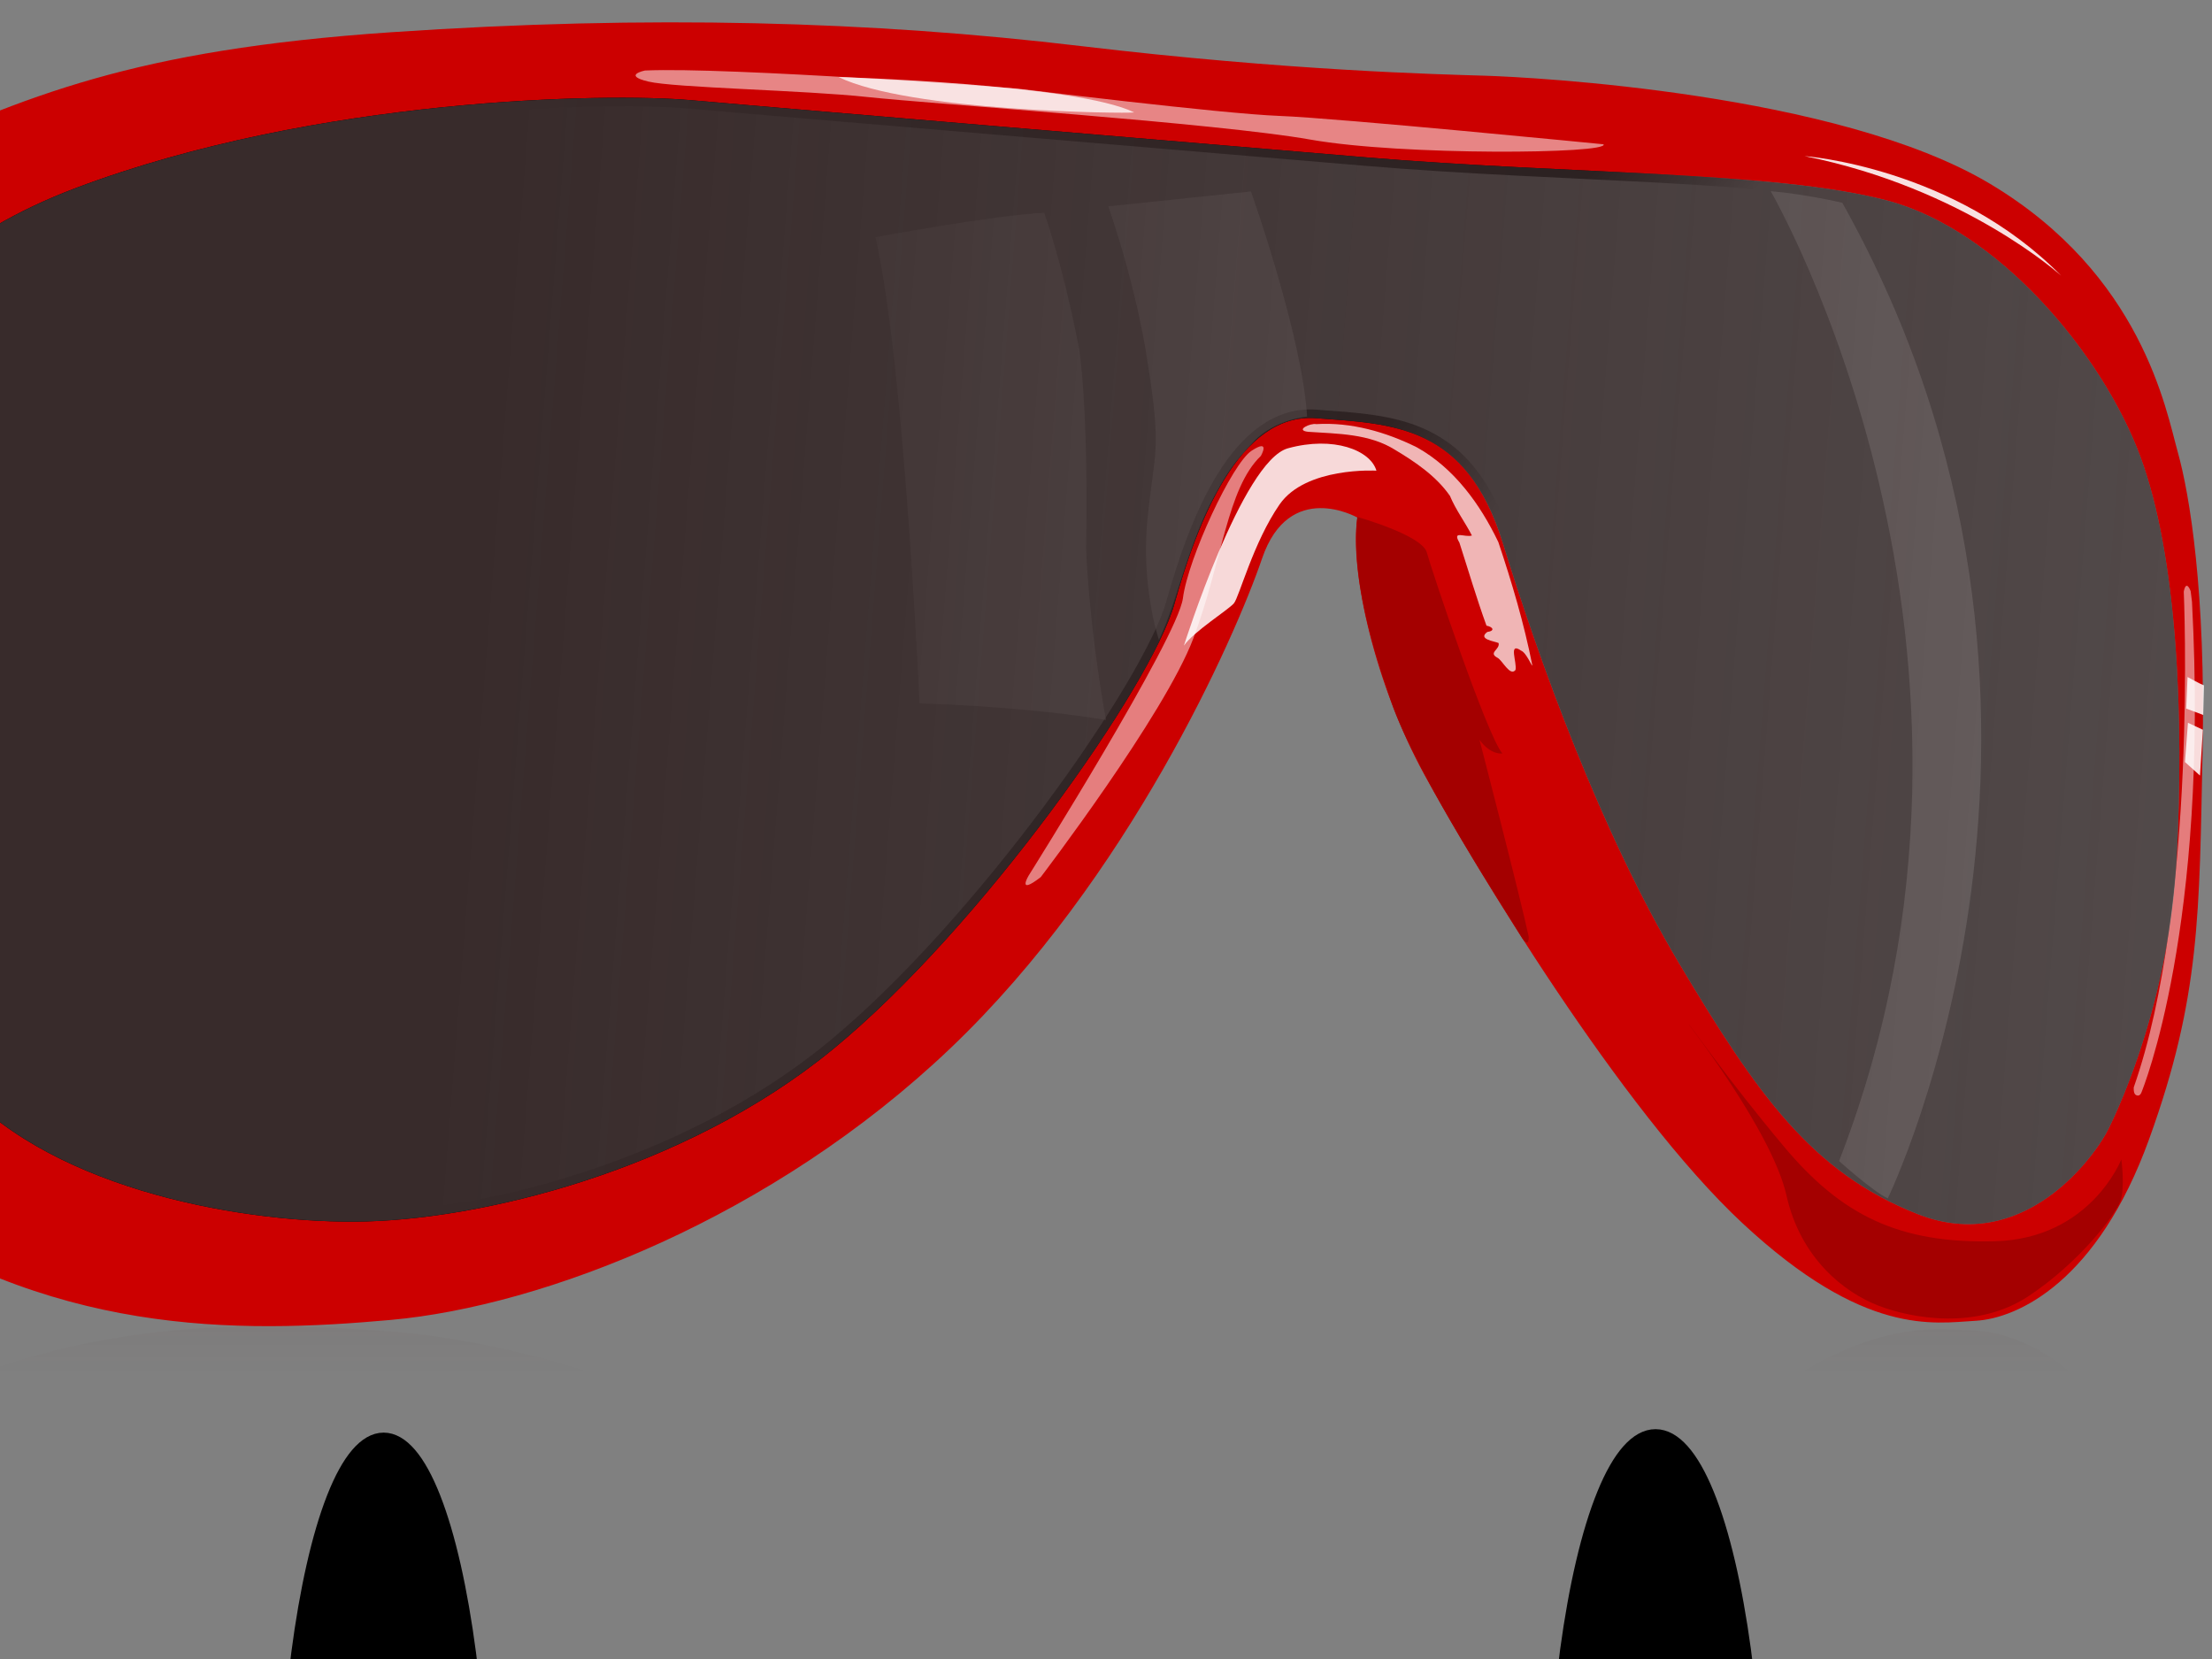 <?xml version="1.0"?><svg width="640" height="480" xmlns="http://www.w3.org/2000/svg" xmlns:xlink="http://www.w3.org/1999/xlink">
 <rect width="100%" height="100%" fill="#808080" stroke="none"/>
 <title>SUNGLASSES (edit)</title>
 <defs>
  <linearGradient id="linearGradient4371">
   <stop stop-color="#421200" id="stop4373" offset="0"/>
   <stop stop-color="#421200" stop-opacity="0" id="stop4375" offset="1"/>
  </linearGradient>
  <linearGradient id="linearGradient15819">
   <stop stop-color="#ffffff" id="stop15821" offset="0"/>
   <stop stop-color="#ffffff" stop-opacity="0" id="stop15823" offset="1"/>
  </linearGradient>
  <linearGradient id="linearGradient7053">
   <stop stop-color="#ffffff" id="stop7055" offset="0"/>
   <stop stop-color="#ffffff" stop-opacity="0" id="stop7057" offset="1"/>
  </linearGradient>
  <linearGradient id="linearGradient7064">
   <stop stop-color="#ffffff" id="stop7066" offset="0"/>
   <stop stop-color="#ffffff" stop-opacity="0" id="stop7068" offset="1"/>
  </linearGradient>
  <linearGradient id="linearGradient20704">
   <stop stop-color="#382b2b" id="stop20706" offset="0"/>
   <stop stop-color="#382b2b" stop-opacity="0.548" id="stop20708" offset="1"/>
  </linearGradient>
  <linearGradient id="linearGradient10952">
   <stop stop-color="#000000" id="stop10954" offset="0"/>
   <stop stop-color="#000000" stop-opacity="0" id="stop10956" offset="1"/>
  </linearGradient>
  <radialGradient r="3.929" fy="325.041" fx="391.429" cy="325.041" cx="391.429" gradientTransform="matrix(1,0,0,1.045,0,-14.775)" gradientUnits="userSpaceOnUse" id="radialGradient6382" xlink:href="#linearGradient15819"/>
  <radialGradient r="3.929" fy="325.041" fx="391.429" cy="325.041" cx="391.429" gradientTransform="matrix(1,0,0,1.045,0,-14.775)" gradientUnits="userSpaceOnUse" id="radialGradient6384" xlink:href="#linearGradient15819"/>
  <radialGradient r="3.929" fy="325.041" fx="391.429" cy="325.041" cx="391.429" gradientTransform="matrix(1,0,0,1.045,0,-14.775)" gradientUnits="userSpaceOnUse" id="radialGradient6386" xlink:href="#linearGradient15819"/>
  <radialGradient r="3.929" fy="325.041" fx="391.429" cy="325.041" cx="391.429" gradientTransform="matrix(1,0,0,1.045,0,-14.775)" gradientUnits="userSpaceOnUse" id="radialGradient6388" xlink:href="#linearGradient15819"/>
  <linearGradient gradientTransform="translate(-111.247,-152.322)" y2="549.66" x2="477.942" y1="79.038" x1="477.942" gradientUnits="userSpaceOnUse" id="linearGradient6393" xlink:href="#linearGradient4371"/>
  <linearGradient y2="1121.095" x2="2128.225" y1="1111.095" x1="2182.511" gradientTransform="matrix(0.245,2.6383347e-2,-2.6383347e-2,0.245,-400.63,-115.496)" gradientUnits="userSpaceOnUse" id="linearGradient6411" xlink:href="#linearGradient7053"/>
  <radialGradient r="119.771" fy="657.998" fx="4370.325" cy="657.998" cx="4370.325" gradientTransform="matrix(0.122,-3.8358765e-2,0.162,0.513,22.142,-15.66)" gradientUnits="userSpaceOnUse" id="radialGradient6417" xlink:href="#linearGradient7064"/>
  <linearGradient y2="642.471" x2="4848.622" y1="715.202" x1="2297.826" gradientTransform="matrix(0.245,2.6383347e-2,-2.6383347e-2,0.245,-400.63,-115.496)" gradientUnits="userSpaceOnUse" id="linearGradient6425" xlink:href="#linearGradient20704"/>
  <linearGradient y2="884.501" x2="3360.163" y1="795.93" x1="3222.854" gradientTransform="matrix(0.245,2.6383347e-2,-2.6383347e-2,0.245,-400.63,-115.496)" gradientUnits="userSpaceOnUse" id="linearGradient6428" xlink:href="#linearGradient10952"/>
 </defs>
 <g display="inline">
  <path fill="#cc0000" fill-rule="evenodd" stroke-width="1px" id="path2210" d="m-104.536,146.58c0,0 -0.523,-3.99 -5.698,-1.33c-5.175,2.66 -58.237,26.208 -86.939,51.601c-28.702,25.394 -24.006,41.242 -21.988,64.724c2.018,23.482 16.063,80.799 21.39,97.052c5.327,16.253 11.871,19.657 12.757,13.009c0.886,-6.648 0.236,-13.124 -3.545,-26.513c-3.781,-13.389 -14.395,-50.948 -15.543,-68.436c-1.148,-17.488 1.831,-12.278 4.583,-8.103c2.753,4.174 12.667,13.842 22.688,10.034c10.02,-3.808 73.032,-31.568 73.032,-31.568c0,0 -6.539,-65.948 -0.737,-100.47z"/>
  <path fill="none" fill-opacity="0.464" fill-rule="evenodd" stroke="url(#linearGradient6428)" stroke-width="4.919" stroke-miterlimit="4" id="path9012" d="m-57.046,152.799c0,0 -0.728,50.497 3.511,79.951c4.239,29.454 14.368,48.08 40.01,79.169c25.642,31.089 80.464,41.725 116.224,41.538c35.76,-0.187 95.315,-14.665 138.22,-49.822c42.905,-35.156 92.289,-105.353 98.877,-128.918c6.589,-23.565 18.75,-55.413 40.979,-53.729c22.229,1.683 43.433,1.826 54.038,36.11c10.605,34.284 28.405,83.649 51.011,121.612c22.606,37.963 38.305,60.399 68.944,72.526c30.639,12.127 51.384,-16.628 55.364,-24.781c3.979,-8.154 17.444,-37.933 19.621,-77.99c2.177,-40.057 0.352,-87.222 -10.552,-116.531c-10.904,-29.309 -40.86,-65.443 -73.319,-73.952c-32.46,-8.509 -91.223,-7.459 -151.236,-12.504c-60.013,-5.045 -171.058,-14.405 -194.911,-16.502c-23.854,-2.097 -107.903,-0.915 -177.737,25.405c-69.834,26.319 -78.562,80.69 -79.044,98.421l-0,0z"/>
  <path fill="#cc0000" fill-rule="evenodd" stroke-width="1px" d="m-57.046,152.799c0,0 -0.728,50.497 3.511,79.951c4.239,29.454 14.368,48.08 40.01,79.169c25.642,31.089 80.464,41.725 116.224,41.538c35.76,-0.187 95.315,-14.665 138.22,-49.822c42.905,-35.156 92.289,-105.353 98.877,-128.918c6.589,-23.565 18.75,-55.413 40.979,-53.729c22.229,1.683 43.433,1.826 54.038,36.11c10.605,34.284 28.405,83.649 51.011,121.612c22.606,37.963 38.305,60.399 68.944,72.526c30.639,12.127 51.384,-16.628 55.364,-24.781c3.979,-8.154 17.444,-37.933 19.621,-77.99c2.177,-40.057 0.352,-87.222 -10.552,-116.531c-10.904,-29.309 -40.86,-65.443 -73.319,-73.952c-32.46,-8.509 -91.223,-7.459 -151.236,-12.504c-60.013,-5.045 -171.058,-14.405 -194.911,-16.502c-23.854,-2.097 -107.903,-0.915 -177.737,25.405c-69.834,26.319 -78.562,80.69 -79.044,98.421l-0,0zm-34.983,-49.214c0.573,-0.892 16.266,-38.06 57.879,-56.934c41.613,-18.874 72.619,-32.237 147.345,-37.323c74.726,-5.086 139.257,-3.181 199.51,3.995c60.253,7.176 103.976,8.185 117.082,8.588c13.106,0.403 101.967,4.934 145.992,31.263c44.025,26.329 50.924,65.511 54.331,77.68c3.407,12.169 8.124,40.325 7.16,86.751c-0.964,46.425 -0.553,70.746 -15.453,111.958c-14.899,41.213 -37.966,51.873 -50.18,52.578c-12.214,0.705 -32.192,4.618 -67.427,-28.18c-35.235,-32.799 -78.108,-104.184 -92.183,-129.979c-14.075,-25.795 -21.657,-58.644 -19.3,-74.237c0,0 -19.693,-11.228 -27.579,11.86c-7.886,23.088 -38.651,92.597 -90.137,141.662c-51.486,49.066 -117.633,74.633 -161.896,78.624c-44.262,3.99 -99.308,4.794 -155.037,-34.936c-55.729,-39.73 -64.217,-101.674 -65.484,-127.435c-1.266,-25.761 -2.014,-81.335 15.374,-115.934l0,0z" id="path2203"/>
  <path fill="#a40000" fill-rule="evenodd" stroke-width="1px" id="path2226" d="m392.712,149.572c0,0 18.746,5.241 20.11,10.276c1.364,5.035 17.313,52.77 21.858,58.148c0,0 -3.283,0.599 -6.609,-3.932c0,0 11.952,46.111 14.237,56.968c0,0 0.175,3.468 -1.894,0.414c-3.058,-5.286 -30.743,-47.249 -37.967,-68.616c-2.143,-6.339 -12.06,-32.939 -9.736,-53.257z"/>
  <path fill="#ffffff" fill-opacity="0.522" fill-rule="evenodd" stroke-width="1px" marker-start="none" marker-mid="none" marker-end="none" stroke-miterlimit="4" stroke-dashoffset="0" id="path2198" d="m266.053,203.509c0,0 -4.479,-99.105 -12.755,-134.895c0,0 35.092,-6.497 48.806,-7.04c0,0 5.097,13.7 10.101,39.19c0,0 2.791,16.317 2.034,57.707c0,0 0.509,20.285 5.748,49.847c0,0 -20.169,-3.694 -53.934,-4.808z"/>
  <path fill="#ffffff" fill-opacity="0.522" fill-rule="evenodd" stroke-width="1px" marker-start="none" marker-mid="none" marker-end="none" stroke-miterlimit="4" stroke-dashoffset="0" id="path2200" d="m320.682,59.701l41.263,-4.314c0,0 14.866,41.896 16.236,65.14c0,0 -9.271,0.77 -15.35,7.11c-6.079,6.34 -8.105,9.493 -12.125,17.067c-4.02,7.574 -7.403,17.83 -10.344,27.122c-2.941,9.292 -5.057,13.278 -5.057,13.278c0,0 -5.259,-15.319 -3.304,-35.001c1.955,-19.682 4.252,-19.097 -0.09,-46.033c0,0 -2.521,-18.816 -11.228,-44.369l0,0z"/>
  <path fill="#ffffff" fill-opacity="0.522" fill-rule="evenodd" stroke-width="1px" id="path4142" d="m512.315,55.311c0,0 77.223,132.785 19.788,280.603c0,0 9.556,8.66 14.091,10.819c0,0 68.826,-141.645 -13.154,-288.056c0,0 -10.566,-2.508 -20.725,-3.366z"/>
  <path fill="url(#radialGradient6417)" fill-rule="evenodd" stroke-width="1px" d="m512.315,55.311c0,0 77.223,132.785 19.788,280.603c0,0 9.556,8.66 14.091,10.819c0,0 68.826,-141.645 -13.154,-288.056c0,0 -10.566,-2.508 -20.725,-3.366z" id="path7062"/>
  <path fill="#a40000" fill-rule="evenodd" stroke-width="1px" id="path7072" d="m488.518,296.297c0,0 24.273,31.278 28.366,49.59c4.093,18.312 16.859,28.118 26.57,31.864c9.711,3.745 28.565,7.128 43.452,-2.729c14.888,-9.857 25.136,-23.587 26.567,-27.479c1.431,-3.892 0.295,-12.106 0.295,-12.106c0,0 -8.886,22.98 -36.611,23.697c-27.725,0.717 -44.373,-7.485 -61.095,-27.497c-16.722,-20.011 -26.615,-34.566 -27.543,-35.34z"/>
  <path fill="#ffffff" fill-opacity="0.935" fill-rule="evenodd" stroke-width="1px" id="path2247" d="m-151.172,168.941c0,0 -18.121,11.7 -21.683,15.025c-3.562,3.325 -2.76,5.265 -1.665,6.058c1.095,0.792 -2.03,7.873 -2.043,9.557c-0.013,1.684 0.564,2.59 0.555,5.792c-0.008,3.202 -1.69,15.665 -0.253,19.529c1.437,3.864 5.001,6.777 5.23,3.093c0.229,-3.684 0.543,-9.719 0.543,-9.719c0,0 1.971,14.542 4.419,4.354c2.448,-10.188 -1.772,-10.138 -1.376,-13.804c0.396,-3.666 2.088,-6.855 0.579,-10.053c-1.509,-3.197 -2.838,-1.823 -1.83,-4.918c1.008,-3.094 3.863,-7.675 3.84,-9.026c-0.023,-1.351 0.026,-3.369 1.17,-4.594c1.144,-1.225 13.278,-10.088 13.811,-10.816c0.546,-0.746 -0.608,-0.936 -1.297,-0.477z"/>
  <path fill="#ffffff" fill-opacity="0.778" fill-rule="evenodd" stroke-width="1px" id="path2249" d="m-168.236,254.145c-0.633,-3.073 0.863,-7.174 -1.795,-9.462c-2.623,-0.659 -4.924,2.197 -5.138,4.617c-0.291,4.125 -0.96,8.217 -0.95,12.366c-1.431,2.213 -0.461,7.851 2.877,4.925c2.335,-2.091 4.877,-4.544 5.025,-7.89c-0.035,-1.479 0.904,-3.232 -0.018,-4.557z"/>
  <path fill="url(#linearGradient6411)" fill-rule="evenodd" stroke-width="1px" id="path6082" d="m-192.322,197.206c0,0 -4.455,19.412 1.825,73.7l-12.527,-10.455c0,0 -8.912,-37.713 -1.776,-52.284c0,0 9.244,-9.118 12.478,-10.96z"/>
  <path fill="#a40000" fill-opacity="1" fill-rule="evenodd" stroke-width="1px" id="path20712" d="m-189.495,372.727c-1.153,-0.363 -4.452,-0.719 -9.647,-21.068c-5.195,-20.349 -17.645,-75.097 -16.838,-84.785c0.807,-9.688 3.348,-8.937 6.387,-8.371c3.038,0.566 18.22,16.748 20.13,16.715c1.911,-0.032 84.456,-38.093 84.456,-38.093c0,0 -0.661,6.127 0.002,8.821l-71.413,32.109c0,0 -7.923,2.721 -14.089,-1.997c-6.166,-4.718 -14.863,-14.717 -15.875,-11.965c-1.012,2.752 19.228,103.18 19.228,103.18c0,0 1.386,5.123 -2.34,5.452z"/>
  <path fill="#ffffff" fill-opacity="0.881" fill-rule="evenodd" stroke-width="1px" id="path2230" d="m522.112,45.163c0,0 43.293,3.122 74.229,34.593c0,0 -27.906,-25.303 -74.229,-34.593z"/>
  <path fill="#ffffff" fill-opacity="0.522" fill-rule="evenodd" stroke-width="1px" id="path2245" d="m463.95,41.748c0,0 -76.905,-7.583 -93.764,-8.21c-16.86,-0.627 -75.775,-7.912 -75.775,-7.912c0,0 -83.883,-6.301 -107.817,-5.223c0,0 -6.631,1.355 0.927,3.183c7.558,1.827 45.079,2.504 63.41,4.482c18.331,1.978 101.346,7.564 128.144,12.31c26.799,4.746 86.712,4.131 84.875,1.371z"/>
  <path fill="#ffffff" fill-opacity="0.765" fill-rule="evenodd" stroke-width="1px" id="path2235" d="m242.619,22.281c0,0 68.899,2.04 85.547,10.242c-2.405,0.415 -65.377,-0.311 -85.547,-10.242z"/>
  <path fill="#ffffff" fill-opacity="0.85" fill-rule="evenodd" stroke-width="1px" id="path2237" d="m342.538,186.812c0,0 16.897,-53.472 30.101,-57.105c13.204,-3.633 23.879,0.554 25.601,6.471c0,0 -20.438,-1.194 -28.03,9.788c-7.591,10.982 -11.65,26.728 -13.199,28.584c-1.549,1.856 -11.672,8.181 -14.473,12.262z"/>
  <path fill="#ffffff" fill-opacity="0.71" fill-rule="evenodd" stroke-width="1px" id="path2239" d="m438.478,193.849c0.514,-2.13 -2.193,-8.269 1.633,-5.597c1.537,0.592 3.18,4.831 3.233,4.229c-2.392,-12.098 -5.913,-23.95 -9.826,-35.633c-5.244,-10.952 -12.811,-21.443 -23.613,-27.442c-8.964,-4.44 -19.013,-7.315 -29.081,-6.692c-1.617,-0.375 -6.271,1.772 -2.358,2.219c8.544,0.585 17.678,0.504 25.191,5.234c5.91,3.538 11.864,7.574 15.851,13.298c1.689,4.051 4.364,7.586 6.359,11.473c-2.013,0.664 -5.816,-1.663 -3.617,2.053c2.589,8.017 4.958,16.116 7.836,24.032c1.886,0.349 2.561,1.514 0.237,1.823c-2.916,2.142 2.203,2.688 3.274,3.205c0.438,1.928 -3.125,2.754 -0.34,4.255c1.433,0.705 3.637,5.527 5.22,3.543z"/>
  <path fill="#ffffff" fill-opacity="0.495" fill-rule="evenodd" stroke-width="1px" id="path2241" d="m301.122,253.771c0,0 35.818,-46.917 44.177,-69.142c8.358,-22.224 9.679,-43.301 19.518,-52.729c0,0 2.942,-5.166 -2.701,-1.483c-5.642,3.683 -18.382,31.156 -19.864,42.678c-1.482,11.522 -44.665,80.294 -44.665,80.294c0,0 -3.489,5.822 3.535,0.381z"/>
  <path fill="#ffffff" fill-rule="evenodd" stroke-width="1px" id="path2243" d="m-57.454,140.954c-0.044,-4.569 0.709,-9.696 1.402,-16.117c0.215,-1.991 -1.66,-12.739 -5.867,9.061c-4.207,21.799 -1.186,101.552 8.257,124.505c9.444,22.953 34.864,56.928 48.688,65.811c0,0 5.583,2.391 -0.692,-3.532c-6.275,-5.922 -30.97,-35.196 -39.87,-57.398c-8.899,-22.202 -9.349,-41.469 -10.501,-60.475c-1.152,-19.006 -1.418,-61.855 -1.418,-61.855z"/>
  <path fill="#ffffff" fill-opacity="0.488" fill-rule="evenodd" stroke-width="1px" id="path15835" d="m631.831,171.162c0,0 4.027,90.796 -14.464,143.422c0,0 -0.186,1.782 0.601,2.225c0.787,0.442 1.331,0.004 1.634,-0.777c0.295,-0.762 19.609,-47.643 14.608,-141.915l-0.385,-3.076c0,0 -1.256,-3.592 -1.994,0.122z"/>
  <path fill="#ffffff" fill-opacity="0.86" fill-rule="evenodd" stroke-width="1px" id="path15837" d="m632.924,195.877c0,0 3.711,2.069 4.746,2.419l-0.208,8.56l-4.927,-1.843l0.39,-9.137z"/>
  <path fill="#ffffff" fill-opacity="0.86" fill-rule="evenodd" stroke-width="1px" id="path15839" d="m633.045,209.122l-0.867,11.35l4.345,3.926l0.835,-13.261l-4.312,-2.015z"/>
  <path fill="url(#radialGradient6382)" fill-rule="evenodd" stroke-width="20" marker-start="none" marker-mid="none" marker-end="none" stroke-miterlimit="4" stroke-dashoffset="0" d="m256.739,24.813c-0.499,4.659 -4.518,8.048 -8.974,7.567c-4.456,-0.481 -7.66,-4.649 -7.153,-9.308c0.499,-4.659 4.518,-8.048 8.974,-7.567c4.456,0.481 7.66,4.649 7.153,9.308z" id="path13869"/>
  <path fill="url(#radialGradient6384)" fill-rule="evenodd" stroke-width="20" marker-start="none" marker-mid="none" marker-end="none" stroke-miterlimit="4" stroke-dashoffset="0" id="path14842" d="m573.844,359.432c-0.55,5.136 -4.98,8.872 -9.892,8.342c-4.912,-0.53 -8.444,-5.125 -7.885,-10.26c0.55,-5.136 4.98,-8.872 9.892,-8.342c4.912,0.53 8.444,5.125 7.885,10.26z"/>
  <path fill="url(#radialGradient6386)" fill-rule="evenodd" stroke-width="20" marker-start="none" marker-mid="none" marker-end="none" stroke-miterlimit="4" stroke-dashoffset="0" id="path14846" d="m588.996,358.206c-0.331,3.093 -3,5.344 -5.958,5.024c-2.959,-0.319 -5.086,-3.087 -4.749,-6.18c0.331,-3.093 3,-5.344 5.958,-5.024c2.959,0.319 5.086,3.087 4.749,6.18z"/>
  <path fill="url(#radialGradient6388)" fill-rule="evenodd" stroke-width="20" marker-start="none" marker-mid="none" marker-end="none" stroke-miterlimit="4" stroke-dashoffset="0" d="m637.315,175.549c-0.331,3.093 -3,5.344 -5.958,5.024c-2.959,-0.319 -5.086,-3.087 -4.749,-6.18c0.331,-3.093 3,-5.344 5.958,-5.024c2.959,0.319 5.086,3.087 4.749,6.18z" id="path14848"/>
  <path fill="url(#linearGradient6393)" fill-rule="evenodd" stroke-width="0.246px" id="path3396" d="m78.04,383.701c-36.767,-0.04 -78.174,5.909 -119.971,31.205c-40.691,24.627 -56.215,59.287 -62.115,84.718c-0.477,-0.178 -62.802,-23.473 -72.784,-26.693c-10.02,-3.232 -19.934,4.974 -22.687,8.518c-2.753,3.544 -5.744,7.93 -4.596,-6.916c1.147,-14.846 13.729,-53.061 17.51,-64.427c3.781,-11.366 4.428,-16.875 3.542,-22.518c-0.886,-5.643 -7.45,-2.749 -12.777,11.048c-5.327,13.798 -21.312,68.824 -23.33,88.759c-2.018,19.935 -6.69,33.389 22.012,54.946c28.702,21.557 81.736,41.513 86.91,43.771c5.175,2.258 5.693,-1.096 5.693,-1.096c2.386,13.125 6.289,25.943 12.524,36.476c0.573,0.757 16.285,32.303 57.898,48.326c41.613,16.023 72.613,27.393 147.338,31.711c74.726,4.318 139.248,2.676 199.502,-3.416c60.253,-6.092 103.955,-6.953 117.061,-7.295c13.106,-0.342 101.964,-4.173 145.989,-26.524c44.025,-22.352 50.949,-55.622 54.356,-65.952c3.407,-10.33 8.132,-34.216 7.169,-73.627c-0.963,-39.411 -0.577,-60.063 -15.476,-95.049c-14.899,-34.986 -37.967,-44.058 -50.181,-44.657c-12.214,-0.599 -32.193,-3.891 -67.428,23.952c-23.411,18.5 -50.154,51.383 -69.621,77.844c-23.146,3.986 -45.053,1.437 -66.964,-2.53c-35.628,-6.451 -87.555,-39.76 -108.29,-52.838c-14.868,-9.377 -18.664,-9.743 -29.223,-9.235c-41.207,-22.377 -84.854,-34.482 -116.977,-36.94c-11.066,-0.847 -22.829,-1.547 -35.085,-1.56zm490.341,25.091c23.101,-0.611 38.39,17.69 41.747,23.53c3.464,6.025 14.08,25.937 18.217,53.428l-141.308,-14.633c21.951,-31.165 37.645,-49.731 67.723,-59.838c4.787,-1.609 9.343,-2.375 13.621,-2.488zm-465.672,0.59c25.315,0.113 62.552,6.299 97.368,20.494c2.811,3.135 8.779,6.997 15.139,10.88c5.771,3.523 17.888,9.364 33.356,16.488c40.932,31.16 85.011,85.037 91.212,103.862c6.589,20.005 18.759,47.056 40.988,45.627c22.229,-1.429 43.455,-1.552 54.061,-30.657c4.967,-13.631 11.52,-30.08 19.398,-47.018l168.254,30.446l5.988,0.337c-1.756,14.146 -4.72,27.216 -9.277,37.615c-10.904,24.881 -40.872,55.524 -73.332,62.747c-32.46,7.224 -91.205,6.344 -151.218,10.627c-60.013,4.283 -171.052,12.22 -194.905,14c-23.854,1.78 -107.908,0.795 -177.742,-21.548c-69.834,-22.343 -78.543,-68.527 -79.025,-83.579c0,0 -0.739,-42.846 3.5,-67.85c4.239,-25.004 14.377,-40.825 40.018,-67.217c25.642,-26.392 80.458,-35.412 116.218,-35.253zm205.953,75.019c9.459,4.268 18.963,8.581 28.169,12.819c23.609,10.871 51.468,18.61 74.133,23.741c-13.395,21.626 -20.514,48.455 -18.217,61.356c0,0 -19.693,9.522 -27.579,-10.078c-5.981,-14.866 -25.144,-52.399 -56.506,-87.838z"/>
  <title>Layer 1</title>
  <path fill="url(#linearGradient6425)" fill-rule="evenodd" stroke-width="1px" d="m-57.046,152.799c0,0 -0.728,50.497 3.511,79.951c4.239,29.454 14.368,48.08 40.01,79.169c25.642,31.089 80.464,41.725 116.224,41.538c35.76,-0.187 95.315,-14.665 138.22,-49.822c42.905,-35.156 92.289,-105.353 98.877,-128.918c6.589,-23.565 18.75,-55.413 40.979,-53.729c22.229,1.683 43.433,1.826 54.038,36.11c10.605,34.284 28.405,83.649 51.011,121.612c22.606,37.963 38.305,60.399 68.944,72.526c30.639,12.127 51.384,-16.628 55.364,-24.781c3.979,-8.154 17.444,-37.933 19.621,-77.99c2.177,-40.057 0.352,-87.222 -10.552,-116.531c-10.904,-29.309 -40.86,-65.443 -73.319,-73.952c-32.46,-8.509 -91.223,-7.459 -151.236,-12.504c-60.013,-5.045 -171.058,-14.405 -194.911,-16.502c-23.854,-2.097 -107.903,-0.915 -177.737,25.405c-69.834,26.319 -78.562,80.69 -79.044,98.421l-0,0z" id="path2207"/>
  <ellipse ry="23" rx="4" id="svg_1" cy="452" cx="119" stroke-width="5" stroke="#000000" fill="#000000"/>
  <ellipse id="svg_2" cy="445" cx="121" stroke-width="5" stroke="#000000" fill="#000000"/>
  <ellipse id="svg_3" cy="447" cx="119" stroke-width="5" stroke="#000000" fill="#000000"/>
  <ellipse rx="23" id="svg_4" cy="422" cx="104" stroke-width="5" stroke="#000000" fill="#000000"/>
  <ellipse ry="123" rx="28" id="svg_5" cy="540" cx="111" stroke-width="5" stroke="#000000" fill="#000000"/>
  <ellipse ry="1" id="svg_6" cy="477" cx="487" stroke-width="5" stroke="#000000" fill="#000000"/>
  <ellipse ry="5" id="svg_7" cy="644" cx="458" stroke-width="5" stroke="#000000" fill="#000000"/>
  <ellipse ry="22" id="svg_8" cy="461" cx="480" stroke-width="5" stroke="#000000" fill="#000000"/>
  <ellipse ry="2" rx="1" id="svg_9" cy="465" cx="476" stroke-width="5" stroke="#000000" fill="#000000"/>
  <ellipse ry="123" rx="29" id="svg_10" cy="539" cx="479" stroke-width="5" stroke="#000000" fill="#000000"/>
  <line id="svg_11" y2="665" x2="154" y1="666" x1="74" stroke-width="5" stroke="#000000" fill="none"/>
  <line id="svg_12" y2="665" x2="505" y1="665" x1="449" stroke-width="5" stroke="#000000" fill="none"/>
  <polyline id="svg_15" points="116,552 116,552 " stroke-linecap="round" stroke-linejoin="null" stroke-dasharray="null" stroke-width="5" stroke="#000000" fill="none"/>
  <path d="m120,536c0,0 0,1 0,4c0,3 0,5 0,8c0,2 0,3 0,4l0,2l0,1l0,1" id="svg_16" stroke-linecap="null" stroke-linejoin="null" stroke-dasharray="null" stroke-width="5" stroke="#000000" fill="none"/>
  <path id="svg_17" d="m271,554l-23,38l25,-45l19,40l5,7" stroke-linecap="null" stroke-linejoin="null" stroke-dasharray="null" stroke-width="5" stroke="#000000" fill="#000000"/>
 </g>
</svg>